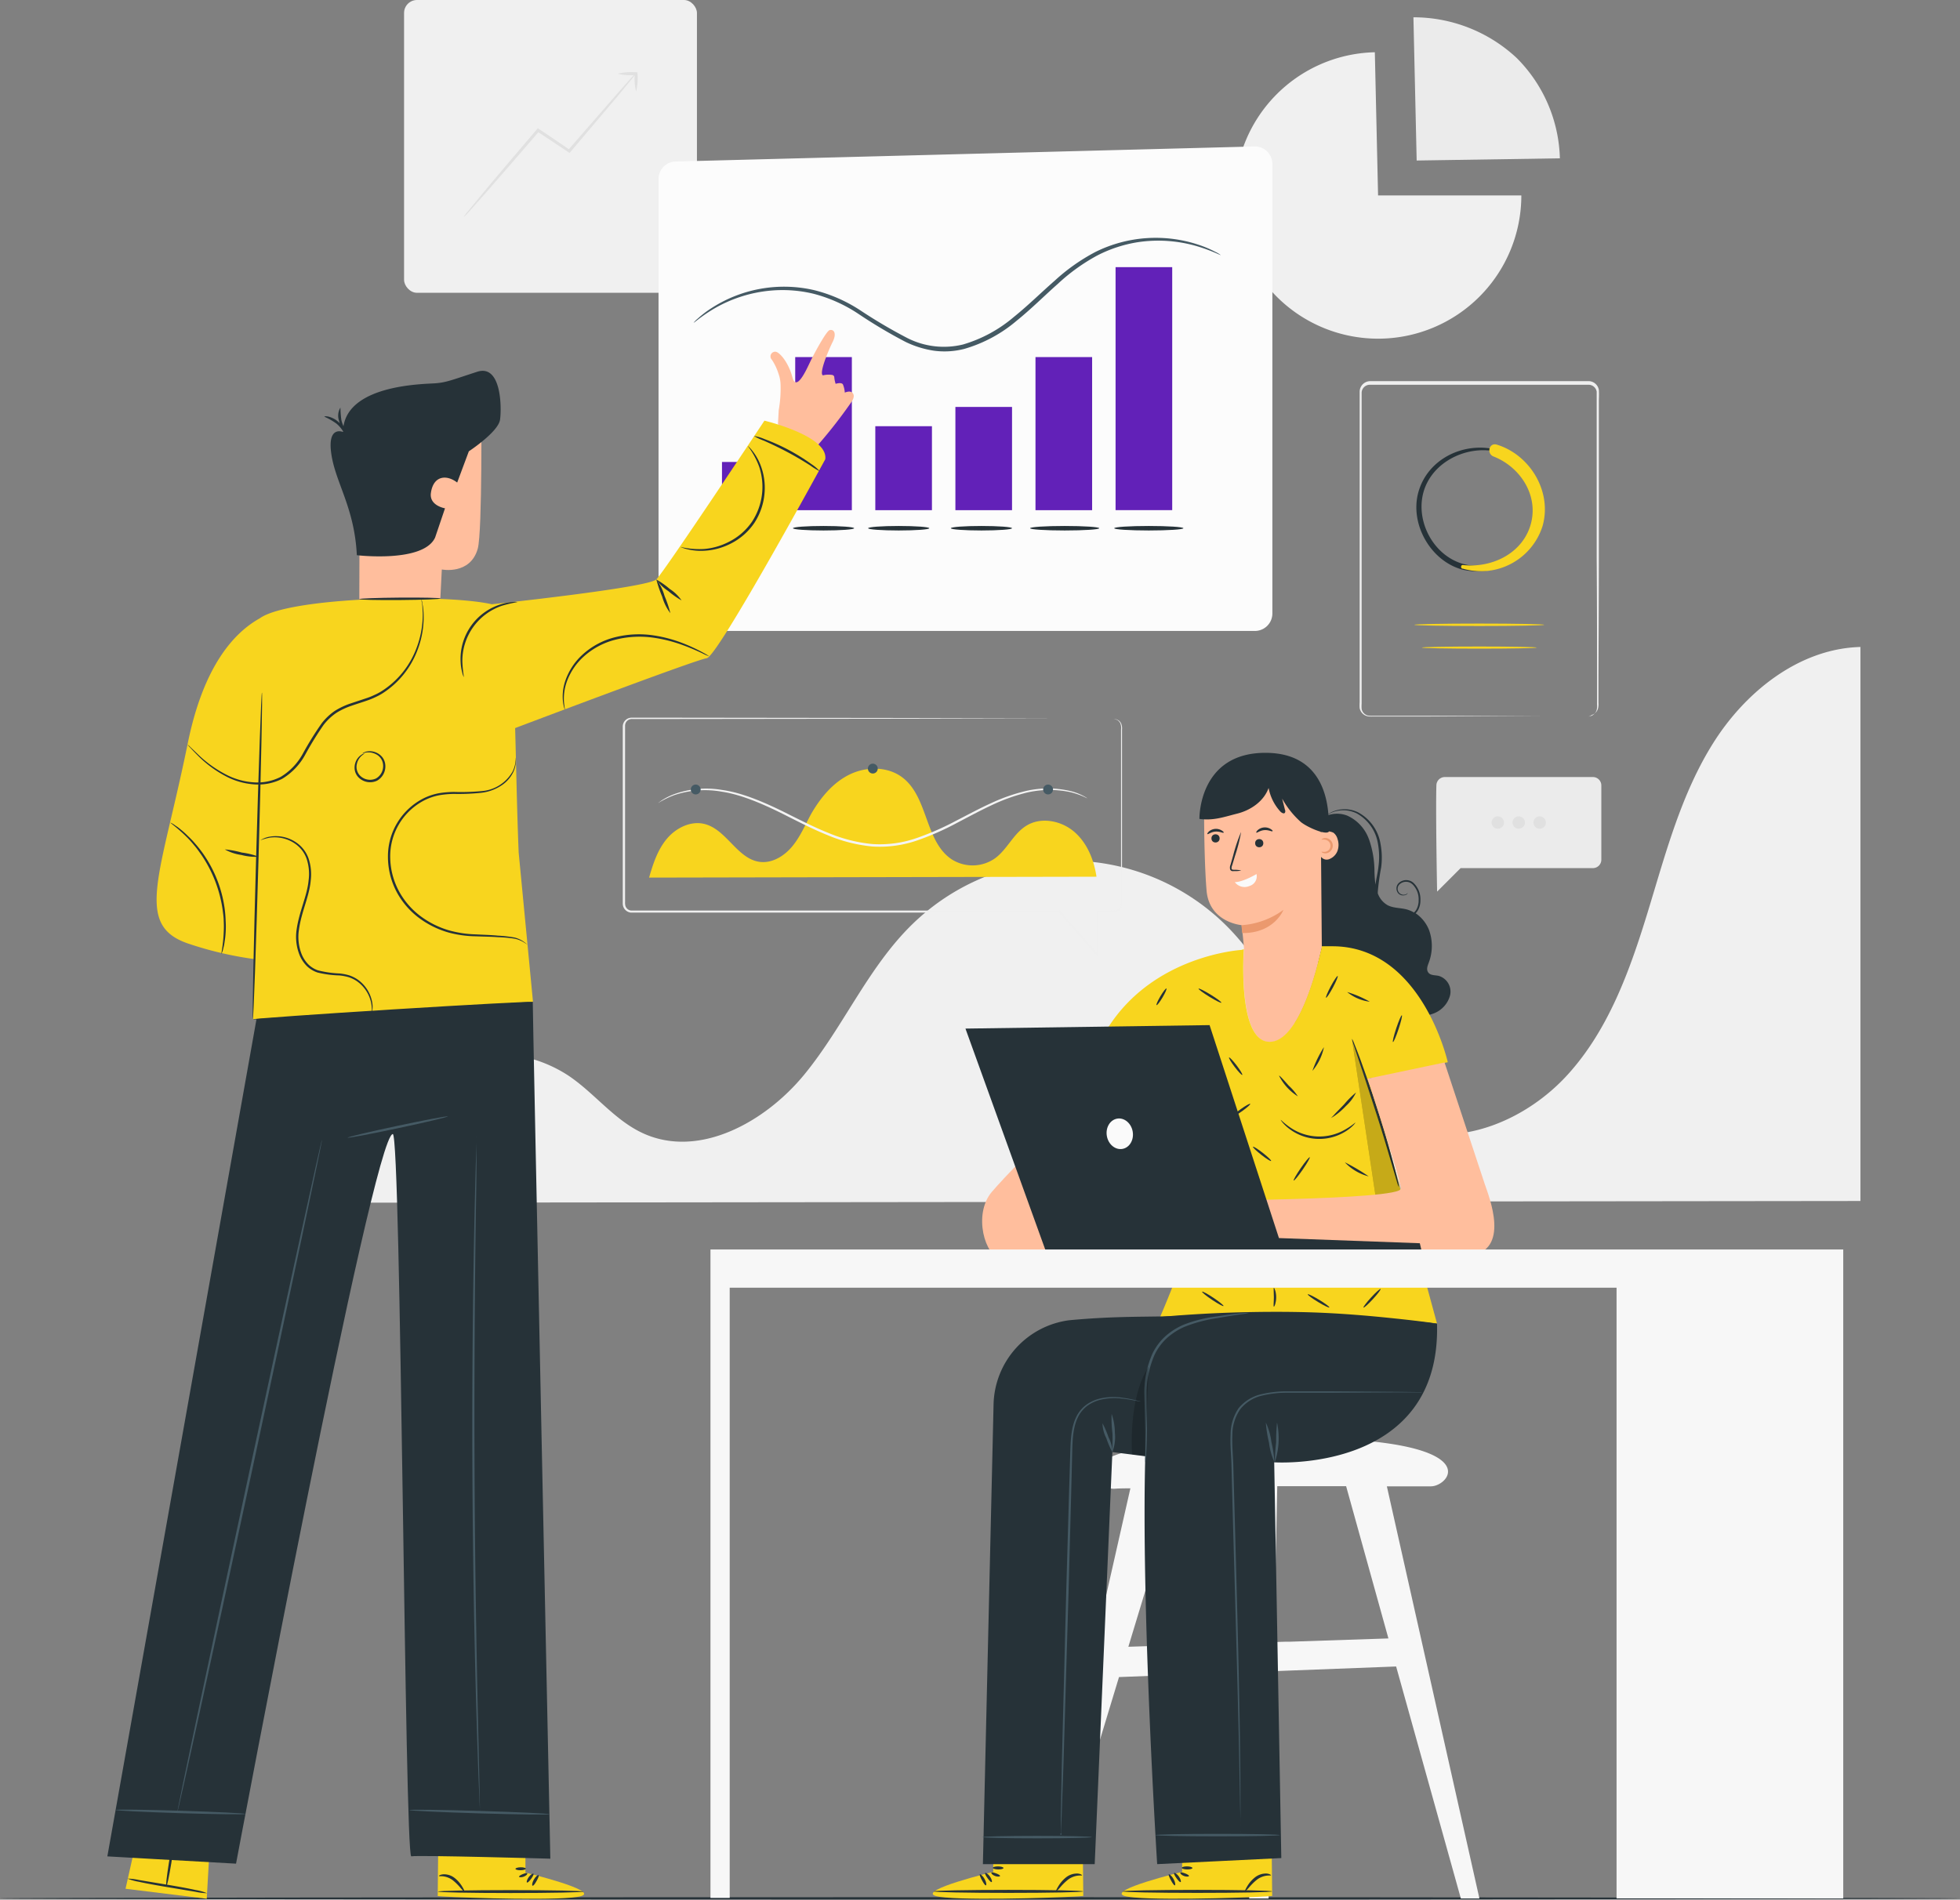 <?xml version="1.0" encoding="UTF-8"?> <svg xmlns="http://www.w3.org/2000/svg" viewBox="0 0 417.01 404.25"><rect x="0" y="0" width="417.01" height="404.25" fill="#808080" stroke="none"/> <defs> <style>.cls-1{fill:#f0f0f0;}.cls-2{fill:#e0e0e0;}.cls-3{fill:#ebebeb;}.cls-4{fill:#263238;}.cls-5{fill:#efefef;}.cls-6{fill:#f8d51e;}.cls-7{fill:#fcfcfc;}.cls-8{fill:#455a64;}.cls-9{fill:#6221b8;}.cls-10{fill:#f4f4f4;}.cls-11{fill:#f7f7f7;}.cls-12{fill:#ffbe9d;}.cls-13{fill:#fafafa;}.cls-14{fill:#eb996e;}.cls-15{opacity:0.2;}</style> </defs> <title>Analytics</title> <g id="Background_Complete" data-name="Background Complete"> <rect class="cls-1" x="85.97" width="62.31" height="62.31" rx="2.75" ry="2.75"></rect> <path class="cls-2" d="M176.82,56.49h-.08a12.41,12.41,0,0,0-3.82.3,10.73,10.73,0,0,0,3.42.3l-.82.89-3,3.4-10,11.48L158.32,70l-2.18-1.45-.22-.15-.17.2c-4.45,5.21-8.39,9.86-11.2,13.22l-3.29,4a11.89,11.89,0,0,0-1.14,1.5A12,12,0,0,0,141.42,86l3.43-3.86c2.85-3.25,6.78-7.78,11.17-12.89l2,1.31,4.43,2.95.22.15.17-.2,10-11.81,2.89-3.51c.37-.46.63-.8.8-1h0a10.84,10.84,0,0,0,.3,3.45,12.07,12.07,0,0,0,.3-3.75v-.3Z" transform="translate(-41.49 -41.11)"></path> <path class="cls-1" d="M334.69,82.7h30.48A30.48,30.48,0,1,1,334,52.23Z" transform="translate(-41.49 -41.11)"></path> <path class="cls-3" d="M342.9,75.27l-.69-30.48a32.15,32.15,0,0,1,21.95,8.64,31.34,31.34,0,0,1,9.21,21.37Z" transform="translate(-41.49 -41.11)"></path> <path class="cls-3" d="M347.1,208.17c-.18,5.59.15,22.68.15,22.68l5-5H380.4a1.79,1.79,0,0,0,1.79-1.79v-15.8a1.79,1.79,0,0,0-1.79-1.79H348.89A1.79,1.79,0,0,0,347.1,208.17Z" transform="translate(-41.49 -41.11)"></path> <circle class="cls-2" cx="318.67" cy="175.04" r="1.32"></circle> <circle class="cls-2" cx="323.12" cy="175.04" r="1.32"></circle> <circle class="cls-2" cx="327.58" cy="175.04" r="1.32"></circle> <path class="cls-1" d="M117.88,297.05c.75-9.74,7.91-24.8,16.7-29a28.62,28.62,0,0,1,27.91,2c5.52,3.72,9.69,9.39,15.73,12.19,11.93,5.54,26.08-2.31,34.41-12.48s13.55-22.81,23-32a47.61,47.61,0,0,1,68.09,1.7c6.41,6.9,10.61,15.5,15.76,23.39s11.76,15.46,20.71,18.41c12.29,4.05,26.17-1.9,34.87-11.49s13.21-22.18,17-34.56,7.09-25.14,14-36.08,18.32-20,31.26-20.34v117.9Z" transform="translate(-41.49 -41.11)"></path> </g> <g id="Floor"> <path class="cls-4" d="M458.51,445.1c0,.14-93.36.26-208.5.26s-208.52-.12-208.52-.26,93.34-.26,208.52-.26S458.51,445,458.51,445.1Z" transform="translate(-41.49 -41.11)"></path> </g> <g id="Charts"> <path class="cls-5" d="M379.35,193.61a3.6,3.6,0,0,0,.6-.12,2,2,0,0,0,1.22-1.2,3.51,3.51,0,0,0,.11-1.3q0-.74,0-1.61c0-1.17,0-2.51,0-4,0-6.07,0-14.82-.08-25.63,0-5.41,0-11.34,0-17.7q0-4.77,0-9.86,0-2.54,0-5.16c0-.85,0-1.79,0-2.59a1.76,1.76,0,0,0-1.62-1.45H332.93a1.75,1.75,0,0,0-1.74,1.69q0,1.54,0,3.06,0,3.06,0,6.08,0,6,0,11.88c0,7.79,0,15.3,0,22.45s0,14,0,20.32q0,1.19,0,2.37a8.92,8.92,0,0,0,0,1.13,1.79,1.79,0,0,0,1.34,1.41,5.22,5.22,0,0,0,1.08.05h2.24l8.49,0,25.63.08,7,0,1.81,0,.62,0-.62,0-1.81,0-7,0-25.63.08-8.49,0h-2.24a5.47,5.47,0,0,1-1.18-.06,2.21,2.21,0,0,1-1.66-1.74,8.94,8.94,0,0,1,0-1.2q0-1.17,0-2.37c0-6.36,0-13.16,0-20.32s0-14.67,0-22.45q0-5.84,0-11.88,0-3,0-6.08,0-1.53,0-3.08a2.27,2.27,0,0,1,2.26-2.19l46.57,0a2.24,2.24,0,0,1,2.06,1.85c.07,1,0,1.78,0,2.67q0,2.61,0,5.16,0,5.08,0,9.86c0,6.36,0,12.29,0,17.7,0,10.81-.06,19.56-.08,25.63,0,1.51,0,2.85,0,4q0,.87,0,1.61a3.58,3.58,0,0,1-.14,1.34,2,2,0,0,1-1.31,1.22A1.56,1.56,0,0,1,379.35,193.61Z" transform="translate(-41.49 -41.11)"></path> <path class="cls-4" d="M359.43,136.71c-6.8-1.51-14.27,2.19-16.18,9.19-1.84,6.73,2.61,14.59,9.36,16.42a14,14,0,0,0,16.34-8.75c2.43-7.19-2.19-14.94-9.14-17.23-.81-.27-1.13,1-.35,1.26,5.93,2.17,10.19,8.57,8.42,15-1.69,6.1-8.83,10.18-14.94,8.56-5.87-1.56-9.66-7.86-8.91-13.73.91-7.19,8.52-11.49,15.3-10.32.25,0,.36-.33.11-.39Z" transform="translate(-41.49 -41.11)"></path> <path class="cls-6" d="M352.67,162.11a13.76,13.76,0,0,0,17-9c2.12-7.31-2.6-15.2-9.72-17.38-1.64-.5-2.23,1.92-.7,2.52,6,2.36,10,8.89,7.64,15.3-2.12,5.7-8.37,8.45-14.15,7.8-.46-.05-.52.66-.11.79Z" transform="translate(-41.49 -41.11)"></path> <ellipse class="cls-6" cx="314.73" cy="132.96" rx="13.82" ry="0.26"></ellipse> <ellipse class="cls-6" cx="314.73" cy="137.81" rx="12.24" ry="0.23"></ellipse> <path class="cls-7" d="M181.6,79.2v92.46a3.72,3.72,0,0,0,3.72,3.72H308.48a3.72,3.72,0,0,0,3.72-3.72V76a3.72,3.72,0,0,0-3.82-3.72L185.22,75.48A3.72,3.72,0,0,0,181.6,79.2Z" transform="translate(-41.49 -41.11)"></path> <path class="cls-8" d="M301.2,95.38c0,.1-1.57-.79-4.56-1.73a29.29,29.29,0,0,0-13.07-1A28.56,28.56,0,0,0,275,95.45a40.61,40.61,0,0,0-8.47,6.09c-2.78,2.45-5.54,5.24-8.72,7.81a30.07,30.07,0,0,1-11.13,6,16.83,16.83,0,0,1-6.5.39,21.05,21.05,0,0,1-6-1.86,105.14,105.14,0,0,1-10.09-6,31.46,31.46,0,0,0-9.49-4.25,28.17,28.17,0,0,0-9-.69A29.06,29.06,0,0,0,193.07,107c-2.67,1.63-3.93,2.86-4,2.78a6.22,6.22,0,0,1,.9-.89,21.65,21.65,0,0,1,2.9-2.21,28.42,28.42,0,0,1,21.87-3.82,32,32,0,0,1,9.76,4.27,107.91,107.91,0,0,0,10,5.9,17.16,17.16,0,0,0,11.88,1.39,29.39,29.39,0,0,0,10.77-5.82c3.13-2.52,5.9-5.28,8.72-7.74a40.8,40.8,0,0,1,8.7-6.14,28.86,28.86,0,0,1,22.17-1.44,23.14,23.14,0,0,1,3.35,1.44A6.28,6.28,0,0,1,301.2,95.38Z" transform="translate(-41.49 -41.11)"></path> <rect class="cls-9" x="169.19" y="75.99" width="12.05" height="32.58"></rect> <rect class="cls-9" x="220.31" y="75.99" width="12.05" height="32.58"></rect> <rect class="cls-9" x="237.35" y="56.85" width="12.05" height="51.71"></rect> <rect class="cls-9" x="153.61" y="98.31" width="12.05" height="10.96"></rect> <rect class="cls-9" x="186.23" y="90.7" width="12.05" height="17.87"></rect> <rect class="cls-9" x="203.27" y="86.6" width="12.05" height="21.97"></rect> <ellipse class="cls-4" cx="175.22" cy="112.41" rx="6.51" ry="0.48"></ellipse> <ellipse class="cls-4" cx="160.23" cy="112.41" rx="6.51" ry="0.48"></ellipse> <ellipse class="cls-4" cx="244.42" cy="112.41" rx="7.36" ry="0.48"></ellipse> <ellipse class="cls-4" cx="226.52" cy="112.41" rx="7.36" ry="0.48"></ellipse> <ellipse class="cls-4" cx="208.81" cy="112.41" rx="6.51" ry="0.48"></ellipse> <ellipse class="cls-4" cx="191.21" cy="112.41" rx="6.51" ry="0.48"></ellipse> <path class="cls-5" d="M278.48,194.13h.21a1.63,1.63,0,0,1,.59.17,1.71,1.71,0,0,1,.72.71,2.66,2.66,0,0,1,.21,1.38c0,2.12,0,5.23,0,9.22s0,8.91,0,14.6q0,4.27,0,9.12,0,1.21,0,2.46,0,.62,0,1.25a2.35,2.35,0,0,1-.24,1.32,1.85,1.85,0,0,1-1.09.86,5.88,5.88,0,0,1-1.35.08H275l.19-.19c0,2.88,0,6,0,9.22v.53l-.35-.4-8.17-9.21.16.07-84.22,0h-5.88c-.34,0-.63,0-1,0a1.93,1.93,0,0,1-1.65-1.33,2,2,0,0,1-.09-.55v-2.43q0-1.93,0-3.85,0-7.67,0-15.11t0-14.58v-1.79a1.92,1.92,0,0,1,1-1.63,2,2,0,0,1,1-.21h9.54l48.36.06,32.61.08,8.86,0,2.31,0,.79,0-.79,0-2.31,0-8.86,0-32.61.08-48.36.06H176a1.47,1.47,0,0,0-.74.16,1.42,1.42,0,0,0-.78,1.21v1.77q0,7.15,0,14.58t0,15.11q0,1.92,0,3.85V233a2.87,2.87,0,0,0,.07.88,1.41,1.41,0,0,0,1.21,1c.27,0,.64,0,1,0h5.88l84.22,0h.1l.06.07,8.15,9.23-.35.13c0-3.23,0-6.34,0-9.22v-.19h2.84a5.76,5.76,0,0,0,1.25-.06,1.5,1.5,0,0,0,.88-.69A2,2,0,0,0,280,233q0-.63,0-1.25,0-1.25,0-2.46,0-4.84,0-9.12c0-5.69,0-10.59,0-14.6s0-7.1,0-9.22a2.6,2.6,0,0,0-.17-1.34,1.68,1.68,0,0,0-.67-.7A2,2,0,0,0,278.48,194.13Z" transform="translate(-41.49 -41.11)"></path> <path class="cls-6" d="M179.59,227.87c.84-2.93,1.82-5.92,3.77-8.25s5.12-3.91,8.07-3.15c4.66,1.2,6.92,7.41,11.69,8.05,2.64.35,5.21-1.23,6.91-3.27s2.75-4.54,4-6.86c2-3.48,4.63-6.71,8.22-8.46s8.2-1.76,11.34.71C239,210.86,238.28,220.22,244,224a8.3,8.3,0,0,0,9.24-.27c2.54-1.88,3.85-5.15,6.52-6.84,3.1-2,7.41-1.19,10.21,1.17s4.27,6,4.81,9.62" transform="translate(-41.49 -41.11)"></path> <path class="cls-10" d="M272.86,211l-.23-.09-.66-.31a17.49,17.49,0,0,0-2.66-.9,21.27,21.27,0,0,0-10.2.3,39,39,0,0,0-6.67,2.48c-2.33,1.08-4.74,2.39-7.31,3.73a58.25,58.25,0,0,1-8.33,3.69,24.33,24.33,0,0,1-9.7,1.35,32.18,32.18,0,0,1-9.5-2.4c-2.94-1.18-5.66-2.58-8.24-3.87-5.14-2.64-10-4.75-14.28-5.39a20.41,20.41,0,0,0-10.16.74,19.49,19.49,0,0,0-3.39,1.67.89.89,0,0,1,.19-.16l.6-.43a14,14,0,0,1,2.53-1.27,20.16,20.16,0,0,1,10.29-.92c4.4.61,9.28,2.71,14.44,5.33,2.59,1.29,5.3,2.67,8.21,3.83a31.9,31.9,0,0,0,9.35,2.35,23.94,23.94,0,0,0,9.5-1.32,58.73,58.73,0,0,0,8.27-3.64c2.57-1.32,5-2.63,7.35-3.7a38.65,38.65,0,0,1,6.76-2.45,21,21,0,0,1,10.34-.14A11.68,11.68,0,0,1,272.86,211Z" transform="translate(-41.49 -41.11)"></path> <circle class="cls-8" cx="185.7" cy="163.56" r="1.05"></circle> <circle class="cls-8" cx="148.02" cy="168.01" r="1.05"></circle> <circle class="cls-8" cx="222.99" cy="168.01" r="1.05"></circle> </g> <g id="Character_2" data-name="Character 2"> <path class="cls-11" d="M336.56,357.41h9.38c4.37,0,13.74-11.5-37.11-10.18-33.42.86-35.61,5.79-33.92,8.68a4.15,4.15,0,0,0,3.91,2c.81-.06,1.89-.07,3.17-.07l-.8,3.53h0l-18.61,82.22,3.24-.28L279.57,398l26.21-1,1.5,48.12h4.11l1-48.37h.13l2.77-.11,23.24-.89,13.77,49.37h3.95Zm-55,34.14,9.17-30.23,1-3.42h0c3.85,0,8.33-.09,12.83-.09l1,33Zm34.56-1.08h0l-1,0-2.56.08.68-33.17h14.65l9,32.4Z" transform="translate(-41.49 -41.11)"></path> <path class="cls-6" d="M252.81,439.45V428.82l19-.13.16,15.89-1.18.09c-5.25.34-26.73,1-30.25-.09C236.66,443.37,252.81,439.45,252.81,439.45Z" transform="translate(-41.49 -41.11)"></path> <ellipse class="cls-4" cx="214.55" cy="402.5" rx="15.91" ry="0.32"></ellipse> <path class="cls-4" d="M252.48,441.62c.16-.08,0-.64-.39-1.2s-.91-.85-1-.73.13.6.51,1.11S252.32,441.71,252.48,441.62Z" transform="translate(-41.49 -41.11)"></path> <path class="cls-4" d="M251.26,442.32c.17-.06.08-.69-.29-1.35s-.87-1.06-1-1,.1.65.44,1.27S251.09,442.39,251.26,442.32Z" transform="translate(-41.49 -41.11)"></path> <path class="cls-4" d="M266.21,443.54c.07.05.36-.23.77-.7a12.49,12.49,0,0,1,1.67-1.67,4.38,4.38,0,0,1,2.06-.9c.58-.08,1,0,1-.08s-.32-.34-1-.38a3.79,3.79,0,0,0-2.44.84,7,7,0,0,0-1.64,1.92C266.29,443.12,266.14,443.49,266.21,443.54Z" transform="translate(-41.49 -41.11)"></path> <path class="cls-4" d="M252.42,439.62c-.09.15.23.52.78.72s1,.13,1.06,0-.36-.39-.83-.56S252.51,439.47,252.42,439.62Z" transform="translate(-41.49 -41.11)"></path> <path class="cls-4" d="M252.72,438.6c0,.18.49.33,1.13.34s1.15-.13,1.14-.31-.52-.33-1.13-.34S252.74,438.42,252.72,438.6Z" transform="translate(-41.49 -41.11)"></path> <path class="cls-6" d="M293,439.45V428.82l19-.13.16,15.89-1.18.09c-5.25.34-26.73,1-30.25-.09C276.86,443.37,293,439.45,293,439.45Z" transform="translate(-41.49 -41.11)"></path> <ellipse class="cls-4" cx="254.75" cy="402.5" rx="15.91" ry="0.32"></ellipse> <path class="cls-4" d="M292.68,441.62c.16-.08,0-.64-.39-1.2s-.91-.85-1-.73.13.6.51,1.11S292.52,441.71,292.68,441.62Z" transform="translate(-41.49 -41.11)"></path> <path class="cls-4" d="M291.46,442.32c.17-.06.08-.69-.29-1.35s-.87-1.06-1-1,.1.65.44,1.27S291.3,442.39,291.46,442.32Z" transform="translate(-41.49 -41.11)"></path> <path class="cls-4" d="M306.41,443.54c.07.05.36-.23.77-.7a12.52,12.52,0,0,1,1.67-1.67,4.38,4.38,0,0,1,2.06-.9c.58-.08,1,0,1-.08s-.32-.34-1-.38a3.79,3.79,0,0,0-2.44.84,7,7,0,0,0-1.65,1.92C306.49,443.12,306.34,443.49,306.41,443.54Z" transform="translate(-41.49 -41.11)"></path> <path class="cls-4" d="M292.62,439.62c-.09.15.23.52.78.72s1,.13,1.06,0-.36-.39-.83-.56S292.72,439.47,292.62,439.62Z" transform="translate(-41.49 -41.11)"></path> <path class="cls-4" d="M292.92,438.6c0,.18.49.33,1.13.34s1.15-.13,1.14-.31-.52-.33-1.13-.34S292.94,438.42,292.92,438.6Z" transform="translate(-41.49 -41.11)"></path> <path class="cls-4" d="M347.58,248.78c-.78-.17-1.76-.07-2.22-.73s-.13-1.41.12-2.1a10,10,0,0,0,.07-6.88,7.76,7.76,0,0,0-2.87-3.61,3.25,3.25,0,0,0,.48-.62,4.31,4.31,0,0,0,.54-2.18,4.82,4.82,0,0,0-1.46-3.65,2.32,2.32,0,0,0-3.13,0,1.59,1.59,0,0,0,0,2.33,1.45,1.45,0,0,0,1.52.19.71.71,0,0,0,.38-.38,1.81,1.81,0,0,1-.43.29,1.28,1.28,0,0,1-1.22-2.22,2,2,0,0,1,2.69.12,4.47,4.47,0,0,1,1.27,3.36,3.89,3.89,0,0,1-.5,2,2.84,2.84,0,0,1-.49.6,6.46,6.46,0,0,0-1.72-.7c-1.29-.31-2.7-.24-3.88-.85a4.71,4.71,0,0,1-2.1-2.52c0-.12,0-.23,0-.35a49.47,49.47,0,0,1,.72-5.19,15.9,15.9,0,0,0-.14-5,9.32,9.32,0,0,0-4.76-6.7,6.52,6.52,0,0,0-5.55-.1,5,5,0,0,0-1.28.85l-.21.22a4.57,4.57,0,0,0-1.53,1.22l-3.09,27.78,22.6,13.81a16.84,16.84,0,0,0,5.15-1,5.7,5.7,0,0,0,3.44-3.74A3.49,3.49,0,0,0,347.58,248.78Zm-14.84-29.09a8.71,8.71,0,0,0-4.59-5,6,6,0,0,0-4.57.08,5.87,5.87,0,0,1,1.32-.77,6.41,6.41,0,0,1,5.31.24,9,9,0,0,1,4.46,6.46,15.63,15.63,0,0,1,.1,4.82c-.12,1.25-.47,2.51-.64,3.85a26.84,26.84,0,0,1-.21-2.86A20.83,20.83,0,0,0,332.75,219.69Z" transform="translate(-41.49 -41.11)"></path> <path class="cls-12" d="M326.06,219.65a2.43,2.43,0,0,0-.88-1.34,3.66,3.66,0,0,0-2.7-.12l-.05-6.38L310,201.71l-6.68,3.47a10.46,10.46,0,0,0-5.64,9.38c0,5.14.18,12.11.52,16.07.58,6.8,7.46,7.36,7.46,7.36s.3,2.45.5,4.89c0,0-1.51,20.13,5.57,20,5.22-.13,8.73-11.1,10.21-16.87l.78-3.17v-.16l0-.13h0l-.16-19.09.22.22a1.48,1.48,0,0,0,1.65.2,3,3,0,0,0,1.64-1.74A3.8,3.8,0,0,0,326.06,219.65Z" transform="translate(-41.49 -41.11)"></path> <circle class="cls-4" cx="300.12" cy="219.51" r="0.87" transform="translate(-46.74 -33.75) rotate(-1.39)"></circle> <path class="cls-4" d="M298.38,218.61c.12.11.75-.45,1.68-.53s1.65.36,1.75.23-.07-.26-.39-.47a2.32,2.32,0,0,0-2.74.23C298.41,218.33,298.32,218.56,298.38,218.61Z" transform="translate(-41.49 -41.11)"></path> <circle class="cls-4" cx="310.22" cy="219.21" r="0.87" transform="matrix(1, -0.02, 0.02, 1, -46.69, -33.57)"></circle> <path class="cls-4" d="M308.79,218.3c.12.11.75-.45,1.68-.53s1.65.36,1.75.23-.07-.26-.39-.47a2.32,2.32,0,0,0-2.74.23C308.82,218,308.73,218.25,308.79,218.3Z" transform="translate(-41.49 -41.11)"></path> <path class="cls-4" d="M305.58,226.36a5.94,5.94,0,0,1-1.54.12,1.56,1.56,0,0,1-.41,0,.59.59,0,0,1-.41-.33,1.52,1.52,0,0,1,.07-1l.57-2a34.32,34.32,0,0,1,1.69-5,34.39,34.39,0,0,1-1.3,5.1l-.6,2a1.32,1.32,0,0,0-.12.75c0,.17.28.2.52.21A5.9,5.9,0,0,1,305.58,226.36Z" transform="translate(-41.49 -41.11)"></path> <path class="cls-13" d="M308.83,227.12c.07-.08-2.71,1.67-4.62,1.72a2.6,2.6,0,0,0,3.13.81A2.15,2.15,0,0,0,308.83,227.12Z" transform="translate(-41.49 -41.11)"></path> <path class="cls-14" d="M305.61,238a17,17,0,0,0,8.94-3.26s-1.92,5-8.76,4.93Z" transform="translate(-41.49 -41.11)"></path> <path class="cls-4" d="M296.68,215.38c3,.41,5.15-.4,8.05-1.13s5.66-2.64,6.67-5.46a10.24,10.24,0,0,0,2.48,5c.28.3.8.59,1,.26a.74.74,0,0,0,0-.62l-.6-2.37a19.19,19.19,0,0,0,4,5c1.66,1.33,6.7,3.39,5.94,1.41-.19-.5,1.5-15.92-13.16-16.15S296.68,215.38,296.68,215.38Z" transform="translate(-41.49 -41.11)"></path> <path class="cls-14" d="M322.66,219.77s.25-.35.88-.33a1.64,1.64,0,0,1,0,3.27c-.63,0-.92-.29-.88-.34s.35.07.84,0a1.29,1.29,0,0,0,0-2.54C323,219.7,322.69,219.85,322.66,219.77Z" transform="translate(-41.49 -41.11)"></path> <path class="cls-6" d="M347,267.67l2.52-.51s-5.49-24.68-24.57-24.68H322.7l0,.13v.16l-.78,3.17c-1.49,5.77-5,16.74-10.21,16.87-6.61.17-5.74-17.32-5.59-19.68a1.65,1.65,0,0,0-.48.13s-20.75,1.16-30,19.35l16,11.69,3.91-2.36s1.28,25.74-.92,32.75c-2.49,7.93-6.33,16.7-6.33,16.7,17.6-1.37,37.6-.59,58.93,1.38L333,270.52A48.57,48.57,0,0,0,347,267.67Z" transform="translate(-41.49 -41.11)"></path> <path class="cls-4" d="M329.88,280s-.13.23-.44.56a8.93,8.93,0,0,1-1.51,1.22,10.55,10.55,0,0,1-12.12-.44,8.9,8.9,0,0,1-1.42-1.32c-.29-.35-.43-.57-.4-.59s.71.72,2,1.61a10.93,10.93,0,0,0,11.72.43C329.11,280.68,329.81,280,329.88,280Z" transform="translate(-41.49 -41.11)"></path> <path class="cls-4" d="M339.12,293.75a6.31,6.31,0,0,1-.44-1.23l-1-3.4c-.85-2.87-2-6.84-3.42-11.2s-2.69-8.29-3.65-11.12l-1.12-3.37a6.25,6.25,0,0,1-.35-1.26,6.26,6.26,0,0,1,.54,1.19c.32.78.76,1.91,1.28,3.31,1,2.81,2.42,6.72,3.8,11.09s2.52,8.35,3.28,11.25c.38,1.45.67,2.63.86,3.45A6.3,6.3,0,0,1,339.12,293.75Z" transform="translate(-41.49 -41.11)"></path> <path class="cls-4" d="M332.93,254.28a9.41,9.41,0,0,1-4.82-2.06,23.2,23.2,0,0,1,4.82,2.06Z" transform="translate(-41.49 -41.11)"></path> <ellipse class="cls-4" cx="338.79" cy="260" rx="3" ry="0.26" transform="translate(-56.25 458.43) rotate(-71.62)"></ellipse> <path class="cls-4" d="M320.72,269a23.73,23.73,0,0,1,2.45-5.05,11.31,11.31,0,0,1-2.45,5.05Z" transform="translate(-41.49 -41.11)"></path> <path class="cls-4" d="M317.62,274.42a11,11,0,0,1-4-4.39c.12-.09,1,.92,2.07,2.12A11.83,11.83,0,0,1,317.62,274.42Z" transform="translate(-41.49 -41.11)"></path> <path class="cls-4" d="M330,273.6a9.29,9.29,0,0,1-2.14,2.86,14.9,14.9,0,0,1-2.47,2.14l-.74.45.59-.59c.14-.14.23-.21.26-.19s0,.13-.09.31l-.15-.14c.35-.43,1.24-1.3,2.23-2.34A18.43,18.43,0,0,1,330,273.6Z" transform="translate(-41.49 -41.11)"></path> <path class="cls-4" d="M332.69,291.45a10.59,10.59,0,0,1-5.08-3,42.61,42.61,0,0,1,5.08,3Z" transform="translate(-41.49 -41.11)"></path> <ellipse class="cls-4" cx="318.45" cy="289.86" rx="3.01" ry="0.26" transform="translate(-142.4 346.57) rotate(-55.44)"></ellipse> <ellipse class="cls-4" cx="310.01" cy="286.67" rx="0.26" ry="2.45" transform="translate(-148.28 313.13) rotate(-51.97)"></ellipse> <ellipse class="cls-4" cx="305.59" cy="277.4" rx="2.33" ry="0.26" transform="translate(-145.76 187.81) rotate(-35.49)"></ellipse> <ellipse class="cls-4" cx="304.39" cy="267.98" rx="0.26" ry="2.33" transform="translate(-141.55 197.12) rotate(-37.15)"></ellipse> <ellipse class="cls-4" cx="324.86" cy="251.12" rx="2.62" ry="0.26" transform="translate(-91.37 377.84) rotate(-61.83)"></ellipse> <ellipse class="cls-4" cx="298.92" cy="252.98" rx="0.26" ry="2.85" transform="translate(-114.69 333.86) rotate(-58.39)"></ellipse> <ellipse class="cls-4" cx="288.62" cy="253.25" rx="2.06" ry="0.26" transform="translate(-117.95 331.13) rotate(-59.32)"></ellipse> <ellipse class="cls-4" cx="299.53" cy="317.5" rx="0.26" ry="2.74" transform="translate(-172.39 348.91) rotate(-56.23)"></ellipse> <ellipse class="cls-4" cx="333.41" cy="317.4" rx="2.69" ry="0.26" transform="translate(-167.41 306.7) rotate(-47.38)"></ellipse> <path class="cls-4" d="M312.52,319.17c-.14,0,0-.92,0-2s-.11-2,0-2,.49.84.49,2S312.65,319.21,312.52,319.17Z" transform="translate(-41.49 -41.11)"></path> <ellipse class="cls-4" cx="322.03" cy="317.96" rx="0.26" ry="2.69" transform="translate(-158.39 387.04) rotate(-58.73)"></ellipse> <path class="cls-4" d="M347.25,322.78a2.55,2.55,0,0,1-.6,0l-1.72-.13-6.3-.57c-5.32-.46-12.67-1.12-20.81-1.25s-15.52,0-20.86.25l-6.32.27-1.72.07a2.52,2.52,0,0,1-.6,0,2.65,2.65,0,0,1,.59-.09l1.71-.16c1.49-.13,3.65-.28,6.31-.44,5.34-.3,12.72-.56,20.89-.41s15.53.85,20.84,1.41c2.66.28,4.8.54,6.29.73l1.71.23A2.69,2.69,0,0,1,347.25,322.78Z" transform="translate(-41.49 -41.11)"></path> <g class="cls-15"> <path d="M329.12,262.17l5,33.25s4.63,0,5.48-1.38Z" transform="translate(-41.49 -41.11)"></path> <path d="M329.12,262.17l5,33.25s4.63,0,5.48-1.38Z" transform="translate(-41.49 -41.11)"></path> </g> <path class="cls-4" d="M300.09,320.76c-11.77.91-18.2.1-31.14,1.31A18.49,18.49,0,0,0,252.88,340l-2.27,97.81H274.4l3.76-87.69,7,.89c-.9,32.84,2.53,86.8,2.53,86.8l26.41-1.29-1.51-84.22s35.53,2.41,34.64-29.49C347.25,322.78,319.27,319.39,300.09,320.76Z" transform="translate(-41.49 -41.11)"></path> <path class="cls-8" d="M307.2,320.51a13.45,13.45,0,0,1-1.8.31c-1.16.17-2.84.42-4.9.8a30.22,30.22,0,0,0-7.05,1.87,14.09,14.09,0,0,0-3.59,2.29,11.57,11.57,0,0,0-2.72,3.64,20.38,20.38,0,0,0-1.7,8.68c0,2.76.1,5.27.08,7.37s-.09,3.8-.17,5c0,.59-.08,1-.11,1.35a1.62,1.62,0,0,1-.08.47,13.52,13.52,0,0,1,0-1.83c0-1.17,0-2.87,0-5l-.19-7.37a20.44,20.44,0,0,1,1.71-8.91,12,12,0,0,1,2.85-3.79,14.37,14.37,0,0,1,3.73-2.35,29.05,29.05,0,0,1,7.19-1.8c2.08-.33,3.77-.53,4.94-.64l1.35-.11A1.65,1.65,0,0,1,307.2,320.51Z" transform="translate(-41.49 -41.11)"></path> <path class="cls-8" d="M276.06,344a19.4,19.4,0,0,1,1.29,3,7.07,7.07,0,0,1,.81,3.16,19.55,19.55,0,0,1-1.29-3A7.08,7.08,0,0,1,276.06,344Z" transform="translate(-41.49 -41.11)"></path> <path class="cls-8" d="M278,342a12.11,12.11,0,0,1,.69,4,8.69,8.69,0,0,1-.52,4.06c-.15,0,.12-1.82,0-4A23.94,23.94,0,0,1,278,342Z" transform="translate(-41.49 -41.11)"></path> <path class="cls-8" d="M310.81,343.85A13.88,13.88,0,0,1,312,348a25.77,25.77,0,0,1,.64,4.26,13.92,13.92,0,0,1-1.16-4.16A25.83,25.83,0,0,1,310.81,343.85Z" transform="translate(-41.49 -41.11)"></path> <path class="cls-8" d="M313.19,343.83a16.29,16.29,0,0,1-.46,8.44,39.93,39.93,0,0,1,.27-4.22A39.78,39.78,0,0,1,313.19,343.83Z" transform="translate(-41.49 -41.11)"></path> <ellipse class="cls-8" cx="220.66" cy="390.95" rx="11.64" ry="0.26"></ellipse> <ellipse class="cls-8" cx="259.06" cy="390.52" rx="13.24" ry="0.26"></ellipse> <path class="cls-8" d="M344.09,337.42l-.34,0-1,0-3.8,0-14,.07-9.65,0a22.81,22.81,0,0,0-5.28.61,8.34,8.34,0,0,0-4.63,2.87,9.59,9.59,0,0,0-1.7,5.49c-.1,2,.11,4.09.19,6.22l.36,13.14c.5,18,.92,34.32,1.07,46.13.08,5.9.11,10.68.1,14l0,3.8c0,.41,0,.74,0,1a1.61,1.61,0,0,1,0,.34,1.63,1.63,0,0,1,0-.34l0-1c0-.9,0-2.18-.07-3.8-.06-3.33-.15-8.1-.27-14-.25-11.8-.73-28.11-1.23-46.12l-.35-13.14c-.07-2.11-.29-4.2-.18-6.27A10.06,10.06,0,0,1,305,340.8a8.8,8.8,0,0,1,4.89-3,23.14,23.14,0,0,1,5.39-.6l9.66,0,14,.1,3.8.05,1,0Z" transform="translate(-41.49 -41.11)"></path> <path class="cls-15" d="M282.35,350.62s-.92-11.85,3.52-18.67l-.71,19Z" transform="translate(-41.49 -41.11)"></path> <path class="cls-8" d="M284.27,339.35l-.27,0-.78-.14c-.68-.12-1.69-.33-3-.47a12.81,12.81,0,0,0-4.73.28,8.09,8.09,0,0,0-2.65,1.25,6.66,6.66,0,0,0-2.05,2.52c-1,2.1-1.12,4.73-1.18,7.49l-.22,8.86-.54,20.3-1.09,36.88-.39,11.17-.13,3,0,.79a.14.14,0,1,1-.05,0c0-.21,0-.47,0-.79,0-.74,0-1.75,0-3l.22-11.18.94-36.88.58-20.3.27-8.86c.08-2.75.19-5.45,1.28-7.64a7,7,0,0,1,2.19-2.62,8.33,8.33,0,0,1,2.77-1.26,12.73,12.73,0,0,1,4.82-.2,29.87,29.87,0,0,1,3,.57l.77.19Z" transform="translate(-41.49 -41.11)"></path> <path class="cls-12" d="M282.43,263.92s-25.12,25.18-29.91,30.82c-4.09,4.81-1.42,13.88,2,14.27s58.78-.36,58.78-.36l-.73-11.32s-35.85.16-36.91-.5,20.74-22.69,20.74-22.69Z" transform="translate(-41.49 -41.11)"></path> <path class="cls-12" d="M348.83,267.21s7.63,23.13,8.55,25.86S363,307.37,354,308.34s-57.31,0-57.31,0l-3.59-11.69s46.69-.12,46.45-2.61-7.09-23.38-7.09-23.38Z" transform="translate(-41.49 -41.11)"></path> <polygon class="cls-4" points="205.41 218.89 222.76 266.95 302.63 266.92 302.08 264.57 272.11 263.47 257.35 218.15 205.41 218.89"></polygon> <ellipse class="cls-13" cx="279.75" cy="282.37" rx="2.79" ry="3.27" transform="translate(-86.57 12.17) rotate(-10.07)"></ellipse> <polygon class="cls-11" points="343.94 265.9 155.25 265.9 153.21 265.9 151.16 265.9 151.16 403.89 155.25 403.89 155.25 274.03 343.94 274.03 343.94 403.99 392.17 403.99 392.17 274.03 392.17 265.9 343.94 265.9"></polygon> </g> <g id="Character_1" data-name="Character 1"> <path class="cls-6" d="M153.28,439.61V429.28l-18.51-.12-.15,15.44,1.15.09c5.11.33,26,1,29.4-.09C169,443.42,153.28,439.61,153.28,439.61Z" transform="translate(-41.49 -41.11)"></path> <ellipse class="cls-4" cx="108.65" cy="402.54" rx="15.46" ry="0.31"></ellipse> <path class="cls-4" d="M153.61,441.72c-.15-.08,0-.63.38-1.16s.88-.83,1-.71-.13.58-.49,1.08S153.76,441.8,153.61,441.72Z" transform="translate(-41.49 -41.11)"></path> <path class="cls-4" d="M154.79,442.4c-.16-.06-.08-.67.29-1.32s.84-1,1-.93-.09.63-.43,1.24S155,442.46,154.79,442.4Z" transform="translate(-41.49 -41.11)"></path> <path class="cls-4" d="M140.26,443.59c-.07.05-.35-.22-.75-.68a12.14,12.14,0,0,0-1.62-1.62,4.24,4.24,0,0,0-2-.87c-.56-.08-.93,0-1-.08s.31-.33,1-.37a3.68,3.68,0,0,1,2.37.82,6.74,6.74,0,0,1,1.6,1.86C140.19,443.18,140.33,443.54,140.26,443.59Z" transform="translate(-41.49 -41.11)"></path> <path class="cls-4" d="M153.67,439.78c.09.15-.23.5-.76.7s-1,.13-1,0,.35-.37.81-.55S153.57,439.63,153.67,439.78Z" transform="translate(-41.49 -41.11)"></path> <path class="cls-4" d="M153.37,438.78c0,.17-.48.32-1.1.33s-1.12-.13-1.11-.3.5-.32,1.1-.33S153.36,438.61,153.37,438.78Z" transform="translate(-41.49 -41.11)"></path> <path class="cls-12" d="M207,131.53l.17-3.12a26.7,26.7,0,0,0,.4-5.25,7.69,7.69,0,0,0-.46-2.57,11.75,11.75,0,0,0-1.4-2.93,1,1,0,0,1,.88-1.69c.88.23,2.68,2.32,3.5,5.44s2.92-1.5,3.71-3.17,3.5-6.72,4.21-6.88c1-.24,1.48.83.65,2.48s-3,6.77-2.08,7.15a4.78,4.78,0,0,1,2-.08.52.52,0,0,1,.41.44,6.06,6.06,0,0,0,.29,1.44s1.24-.4,1.55.13a5.47,5.47,0,0,1,.4,1.74s.94-.42,1.44-.1c1.08.7-.08,2.17-.08,2.17a105.24,105.24,0,0,1-8.33,10.49l-7.27-5.85" transform="translate(-41.49 -41.11)"></path> <path class="cls-12" d="M118.05,131.32l-.12,39.89L135,172l.49-9.7s6.08,1.21,7.65-4.44c1-3.61.75-31.47.75-31.47Z" transform="translate(-41.49 -41.11)"></path> <path class="cls-4" d="M143,120.23c-5.21,1.69-6.46,2.25-8.8,2.44s-18.19.19-19.63,9.13a6.52,6.52,0,0,1-.45-1.31,22.52,22.52,0,0,1-.2-2.64,3.31,3.31,0,0,0-.31,2.76,4.66,4.66,0,0,0,.17.58c-.1-.11-.2-.21-.32-.32a5,5,0,0,0-2-1.08c-.57-.14-.94-.11-.95,0a13.69,13.69,0,0,1,2.63,1.52,6.73,6.73,0,0,1,1.35,1.6s0,.08,0,.12-3.41-1.5-2.51,4.68,4.94,11.43,5.43,21.55c0,0,14.14,1.69,16.65-3.75l2.11-6.23s-3.4-.55-3-3.29c.55-3.78,3.44-3.88,5.59-2.19l2.48-6.65s6.28-4.12,6.64-6.74S148.16,118.54,143,120.23Z" transform="translate(-41.49 -41.11)"></path> <polygon class="cls-6" points="29.22 390.78 26.71 401.94 43.99 404.07 44.61 393.02 29.22 390.78"></polygon> <ellipse class="cls-4" cx="77.69" cy="437.52" rx="5.15" ry="0.26" transform="translate(-408.12 402.93) rotate(-80.77)"></ellipse> <path class="cls-4" d="M85.55,444a13.46,13.46,0,0,1-2.5-.31l-6-1c-2.34-.39-4.46-.78-6-1.12a11.16,11.16,0,0,1-2.43-.68,13.28,13.28,0,0,1,2.5.31l6,1c2.34.39,4.46.78,6,1.12A11,11,0,0,1,85.55,444Z" transform="translate(-41.49 -41.11)"></path> <path class="cls-4" d="M96.33,256.48l-32,179.68,27.38,1.55s29.08-154.88,33.35-155.27c1.79-.16,2.51,154,3.94,153.71s29.58.5,29.58.5-3.81-182.46-3.74-182.46Z" transform="translate(-41.49 -41.11)"></path> <ellipse class="cls-8" cx="126.12" cy="280.94" rx="10.89" ry="0.26" transform="translate(-97.12 -8.77) rotate(-11.99)"></ellipse> <ellipse class="cls-8" cx="79.92" cy="426.73" rx="0.26" ry="13.82" transform="translate(-390.57 452.3) rotate(-88.23)"></ellipse> <ellipse class="cls-8" cx="143.49" cy="426.73" rx="0.26" ry="14.92" transform="translate(-328.82 516.33) rotate(-88.29)"></ellipse> <path class="cls-8" d="M110,283.65c.14,0-6.63,32.08-15.13,71.58s-15.5,71.51-15.64,71.48,6.63-32.08,15.13-71.59S109.85,283.62,110,283.65Z" transform="translate(-41.49 -41.11)"></path> <path class="cls-8" d="M143.61,426.73a2,2,0,0,1,0-.37l-.06-1.09-.18-4.19c-.15-3.64-.33-8.9-.52-15.41-.38-13-.75-31-.85-50.86s.11-37.86.36-50.87c.13-6.51.26-11.77.37-15.41.06-1.79.11-3.2.14-4.19l0-1.09a2,2,0,0,1,0-.37,2,2,0,0,1,0,.37c0,.27,0,.63,0,1.09,0,1,0,2.39,0,4.19,0,3.67-.12,8.93-.2,15.41-.16,13-.3,31-.21,50.87s.41,37.84.7,50.85l.35,15.41.08,4.19c0,.46,0,.82,0,1.09A2,2,0,0,1,143.61,426.73Z" transform="translate(-41.49 -41.11)"></path> <path class="cls-6" d="M204.13,130.63s-21.2,32-23,33.78-35,5.29-35,5.29c-10.19-2.3-43.15-1.54-49.38,3h0c-5.39,3-11.93,10-15.3,26.53-5.75,28.28-11.5,38.7,0,42.65a75.63,75.63,0,0,0,14.16,3.33L95.29,258l59.6-3.7-3.05-31.79c-.36-8.92-.52-18.23-.75-26.46,3.73-1.41,38.39-14.53,40.77-14.87s25.21-42.33,25.21-42.33C217.79,133.86,204.13,130.63,204.13,130.63Z" transform="translate(-41.49 -41.11)"></path> <ellipse class="cls-4" cx="96.27" cy="223.27" rx="34.79" ry="0.26" transform="translate(-171.11 272.15) rotate(-88.4)"></ellipse> <path class="cls-4" d="M184.12,171.6a10.36,10.36,0,0,1-1.74-3.51,26.34,26.34,0,0,1-1.25-3.69,10.36,10.36,0,0,1,1.74,3.51A26.27,26.27,0,0,1,184.12,171.6Z" transform="translate(-41.49 -41.11)"></path> <path class="cls-4" d="M186.5,168.88a17.77,17.77,0,0,1-2.84-2,9,9,0,0,1-2.52-2.44,17.77,17.77,0,0,1,2.84,2A9,9,0,0,1,186.5,168.88Z" transform="translate(-41.49 -41.11)"></path> <path class="cls-4" d="M215.92,141.4a12.72,12.72,0,0,1-2-1.21c-1.22-.78-2.91-1.82-4.85-2.85s-3.74-1.87-5.06-2.45a12.77,12.77,0,0,1-2.12-1,9,9,0,0,1,2.26.66,42.19,42.19,0,0,1,10,5.34A9,9,0,0,1,215.92,141.4Z" transform="translate(-41.49 -41.11)"></path> <path class="cls-4" d="M96.53,223.43a11.71,11.71,0,0,1-3.69-.38,9.87,9.87,0,0,1-3.52-1.18,20.49,20.49,0,0,1,3.62.67A15.35,15.35,0,0,1,96.53,223.43Z" transform="translate(-41.49 -41.11)"></path> <path class="cls-4" d="M151.58,169.24a29.76,29.76,0,0,0-3.2.75,12.39,12.39,0,0,0-8.52,11.95,29.71,29.71,0,0,0,.33,3.27,2.63,2.63,0,0,1-.32-.84,10.7,10.7,0,0,1-.38-2.42,12.16,12.16,0,0,1,8.78-12.31,10.69,10.69,0,0,1,2.41-.43A2.63,2.63,0,0,1,151.58,169.24Z" transform="translate(-41.49 -41.11)"></path> <ellipse class="cls-4" cx="125.09" cy="256.19" rx="29.86" ry="0.26" transform="translate(-57.14 -32.86) rotate(-3.56)"></ellipse> <path class="cls-4" d="M131.15,168.61a4.15,4.15,0,0,1,.18.74c0,.25.12.55.16.91l.12,1.26a19.53,19.53,0,0,1-1.29,7.92,18.71,18.71,0,0,1-7.42,9.2,11.94,11.94,0,0,1-1.52.82,14,14,0,0,1-1.62.67c-1.11.4-2.26.74-3.4,1.14a15.35,15.35,0,0,0-3.3,1.54,11.86,11.86,0,0,0-2.71,2.55,68.93,68.93,0,0,0-3.94,6.39,13.5,13.5,0,0,1-4.89,5.1A11.3,11.3,0,0,1,95.22,208a15,15,0,0,1-5.36-1.53,24.21,24.21,0,0,1-6.46-4.76c-.67-.67-1.17-1.21-1.51-1.58a4.12,4.12,0,0,1-.49-.58,4.19,4.19,0,0,1,.56.51l1.57,1.51A25.25,25.25,0,0,0,90,206.15a14.8,14.8,0,0,0,5.24,1.43,10.91,10.91,0,0,0,6-1.16,13.09,13.09,0,0,0,4.69-4.94,67.1,67.1,0,0,1,4-6.44,12.3,12.3,0,0,1,2.83-2.67,15.74,15.74,0,0,1,3.41-1.59l3.4-1.13a13.6,13.6,0,0,0,1.59-.65,11.64,11.64,0,0,0,1.48-.78A18.5,18.5,0,0,0,130,179.3a20.1,20.1,0,0,0,1.43-7.77l-.07-1.25c0-.36-.09-.66-.11-.91A4.2,4.2,0,0,1,131.15,168.61Z" transform="translate(-41.49 -41.11)"></path> <path class="cls-4" d="M153.72,242.14s-.23-.15-.67-.43a6.12,6.12,0,0,0-2.06-.84,29.69,29.69,0,0,0-3.56-.32c-1.39-.11-3-.12-4.75-.19a23.4,23.4,0,0,1-5.74-.8,19.28,19.28,0,0,1-6-2.89,16.78,16.78,0,0,1-4.91-5.48,16,16,0,0,1-2-7.63A13.84,13.84,0,0,1,131.61,211a12.58,12.58,0,0,1,3.28-1.09,20,20,0,0,1,3.23-.27,47.56,47.56,0,0,0,5.74-.17,8.3,8.3,0,0,0,6.69-4.17,6.34,6.34,0,0,0,.62-2.14c.06-.51.05-.79.08-.79a.57.57,0,0,1,0,.2,4.41,4.41,0,0,1,0,.59,6,6,0,0,1-.54,2.22,7.09,7.09,0,0,1-2.34,2.75,9.77,9.77,0,0,1-4.48,1.69,46.11,46.11,0,0,1-5.78.24,19.74,19.74,0,0,0-3.16.28,12.18,12.18,0,0,0-3.15,1.07,13.4,13.4,0,0,0-7.29,12.1,15.59,15.59,0,0,0,1.94,7.39,16.38,16.38,0,0,0,4.74,5.34,19,19,0,0,0,5.84,2.86,23.4,23.4,0,0,0,5.64.85c1.75.09,3.35.13,4.75.27a27.18,27.18,0,0,1,3.58.41,5.82,5.82,0,0,1,2.08,1,5,5,0,0,1,.46.37C153.68,242.08,153.72,242.13,153.72,242.14Z" transform="translate(-41.49 -41.11)"></path> <path class="cls-4" d="M120.6,256.78a10.24,10.24,0,0,0-.12-2.14,7.5,7.5,0,0,0-3.08-4.74,7,7,0,0,0-1.7-.83,10.53,10.53,0,0,0-2-.38,21.88,21.88,0,0,1-4.68-.63,6,6,0,0,1-2.24-1.36,7.27,7.27,0,0,1-1.52-2.26,10.47,10.47,0,0,1-.65-5.59c.56-3.85,2.25-7.16,2.54-10.42a10.26,10.26,0,0,0-.41-4.53,6.52,6.52,0,0,0-2.32-3.14,7.61,7.61,0,0,0-5.48-1.4,11,11,0,0,0-2.06.58,5,5,0,0,1,2-.78,7.67,7.67,0,0,1,5.73,1.3,6.86,6.86,0,0,1,2.51,3.29,10.6,10.6,0,0,1,.48,4.73c-.29,3.37-2,6.72-2.5,10.44a10,10,0,0,0,.6,5.32,6.79,6.79,0,0,0,1.4,2.11,5.5,5.5,0,0,0,2.05,1.26,22.16,22.16,0,0,0,4.58.66,10.86,10.86,0,0,1,2.12.42,7.27,7.27,0,0,1,1.79.91,7.56,7.56,0,0,1,3.07,5,6.11,6.11,0,0,1,0,1.62A2.3,2.3,0,0,1,120.6,256.78Z" transform="translate(-41.49 -41.11)"></path> <path class="cls-4" d="M118.6,201.45s.21-.21.7-.36a3.34,3.34,0,0,1,2.16.14,3.38,3.38,0,0,1,1.26.88,3,3,0,0,1,.73,1.63,3.5,3.5,0,0,1-1.73,3.5,3.46,3.46,0,0,1-3.85-.6,2.94,2.94,0,0,1-.88-1.55,3.25,3.25,0,0,1,.07-1.54,3.18,3.18,0,0,1,1.25-1.77c.43-.29.73-.32.73-.3s-.24.15-.61.46a3.21,3.21,0,0,0-1,1.7,2.65,2.65,0,0,0,.78,2.64,3,3,0,0,0,3.29.49,3.06,3.06,0,0,0,1.49-3,2.77,2.77,0,0,0-1.66-2.23,3.4,3.4,0,0,0-2-.28C118.87,201.36,118.62,201.49,118.6,201.45Z" transform="translate(-41.49 -41.11)"></path> <path class="cls-4" d="M88.62,244.08c-.11,0,.36-1.76.47-4.62a20.44,20.44,0,0,0,0-2.34c0-.84-.15-1.73-.27-2.67a27.76,27.76,0,0,0-4.43-11.34c-.55-.77-1.05-1.51-1.61-2.14a20.35,20.35,0,0,0-1.56-1.73c-2-2-3.54-3-3.47-3.08a5.75,5.75,0,0,1,1.07.65,10.18,10.18,0,0,1,1.19.88A17,17,0,0,1,81.45,219a19.07,19.07,0,0,1,1.64,1.72,25.26,25.26,0,0,1,1.68,2.15,26.69,26.69,0,0,1,4.51,11.54,25.13,25.13,0,0,1,.22,2.72,19.08,19.08,0,0,1,0,2.37,17,17,0,0,1-.21,1.94,10.28,10.28,0,0,1-.28,1.45A5.81,5.81,0,0,1,88.62,244.08Z" transform="translate(-41.49 -41.11)"></path> <path class="cls-4" d="M192.38,180.78a11.33,11.33,0,0,1-1.49-.66c-.95-.44-2.33-1.07-4.08-1.71a30.56,30.56,0,0,0-6.32-1.6,20.9,20.9,0,0,0-7.9.39,15.82,15.82,0,0,0-6.94,3.66,13.36,13.36,0,0,0-3.57,5.33,10.78,10.78,0,0,0-.6,4.3c.08,1,.24,1.6.18,1.61a1.3,1.3,0,0,1-.14-.4,7.62,7.62,0,0,1-.24-1.19,10.28,10.28,0,0,1,.46-4.44,13.41,13.41,0,0,1,3.59-5.56,16,16,0,0,1,7.14-3.82,20.85,20.85,0,0,1,8.1-.36,29.08,29.08,0,0,1,6.39,1.73,37.74,37.74,0,0,1,4,1.87c.46.25.82.45,1.05.6S192.39,180.77,192.38,180.78Z" transform="translate(-41.49 -41.11)"></path> <path class="cls-4" d="M200.57,136s.11.07.27.23a7.66,7.66,0,0,1,.69.76,11.67,11.67,0,0,1,1.85,3.3,13.41,13.41,0,0,1,.79,5.56,13.63,13.63,0,0,1-2.17,6.52,13.24,13.24,0,0,1-5.19,4.5,13.85,13.85,0,0,1-5.43,1.44,12.2,12.2,0,0,1-3.77-.35,7.71,7.71,0,0,1-1-.31c-.22-.08-.33-.13-.33-.15a17.22,17.22,0,0,0,5,.44,14,14,0,0,0,5.24-1.5,13,13,0,0,0,5-4.36A13.53,13.53,0,0,0,203,140.4,16.41,16.41,0,0,0,200.57,136Z" transform="translate(-41.49 -41.11)"></path> <ellipse class="cls-4" cx="126.59" cy="168.54" rx="8.69" ry="0.26" transform="translate(-42.79 -40.13) rotate(-0.44)"></ellipse> </g> </svg> 